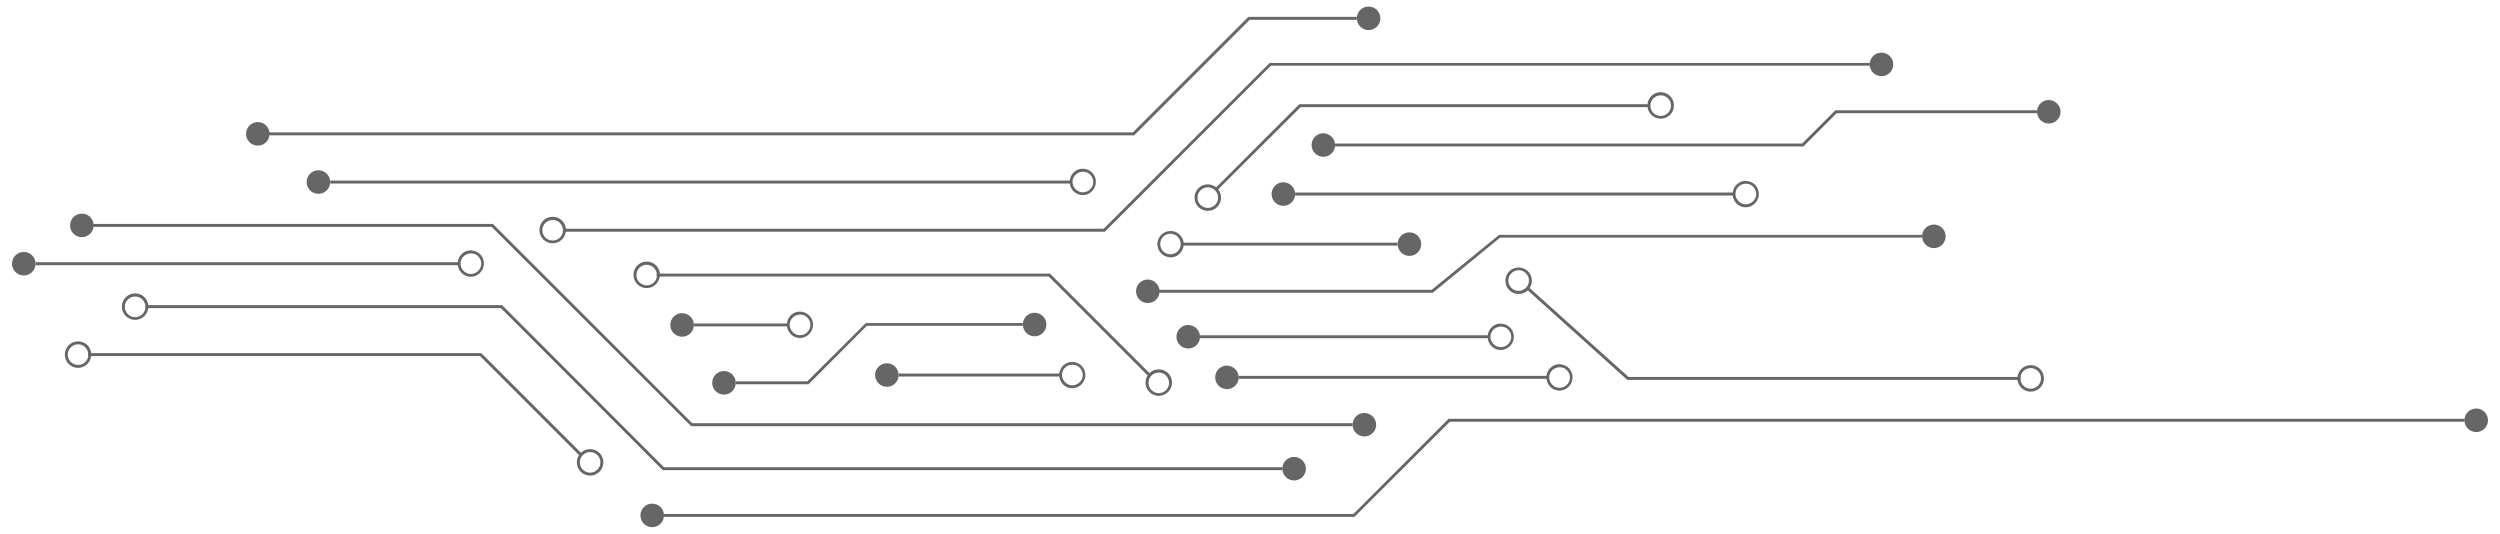 <svg version="1.1" id="Layer_1" xmlns="http://www.w3.org/2000/svg" x="0" y="0" viewBox="0 0 1187.9 253.6" style="enable-background:new 0 0 1187.9 253.6" xml:space="preserve"><style>.st0{fill:#666}</style><path class="st0" d="m578.4 90.4-1-.9 40-40h166.2v1.4H618z"/><path class="st0" d="M573.9 100.2c-3.5 0-6.3-2.8-6.3-6.3s2.8-6.3 6.3-6.3 6.3 2.8 6.3 6.3-2.8 6.3-6.3 6.3zm0-11.2c-2.7 0-4.9 2.2-4.9 4.9s2.2 4.9 4.9 4.9 4.9-2.2 4.9-4.9-2.2-4.9-4.9-4.9zm215.2-32.6c-3.5 0-6.3-2.8-6.3-6.3s2.8-6.3 6.3-6.3 6.3 2.8 6.3 6.3-2.8 6.3-6.3 6.3zm0-11.1c-2.7 0-4.9 2.2-4.9 4.9s2.2 4.9 4.9 4.9 4.9-2.2 4.9-4.9-2.2-4.9-4.9-4.9zM545.8 178.9l-47.5-47.5H312V130h186.9l47.9 47.9z"/><path class="st0" d="M550.6 188.1c-3.5 0-6.3-2.8-6.3-6.3s2.8-6.3 6.3-6.3 6.3 2.8 6.3 6.3-2.9 6.3-6.3 6.3zm0-11.1c-2.7 0-4.9 2.2-4.9 4.9s2.2 4.9 4.9 4.9 4.9-2.2 4.9-4.9c-.1-2.7-2.2-4.9-4.9-4.9zm-243.3-40.1c-3.5 0-6.3-2.8-6.3-6.3s2.8-6.3 6.3-6.3 6.3 2.8 6.3 6.3c-.1 3.5-2.9 6.3-6.3 6.3zm0-11.1c-2.7 0-4.9 2.2-4.9 4.9s2.2 4.9 4.9 4.9 4.9-2.2 4.9-4.9c-.1-2.7-2.3-4.9-4.9-4.9zm549.6-56.2H634.4v-1.4h221.9l15.8-15.8H968v1.4h-95.3zm-222.5-.7c0 3.1-2.5 5.6-5.6 5.6-3.1 0-5.6-2.5-5.6-5.6 0-3.1 2.5-5.6 5.6-5.6 3.1.1 5.6 2.6 5.6 5.6z"/><path class="st0" d="M979.1 53.1c0 3.1-2.5 5.6-5.6 5.6-3.1 0-5.6-2.5-5.6-5.6 0-3.1 2.5-5.6 5.6-5.6 3.1.1 5.6 2.6 5.6 5.6zM16.9 124.6h201.3v1.4H16.9z"/><path class="st0" d="M223.7 131.5c-1.8 0-3.6-.8-4.8-2.3-2.2-2.7-1.8-6.6.8-8.8 1.3-1.1 2.9-1.6 4.6-1.4 1.7.2 3.2 1 4.2 2.2 2.2 2.7 1.8 6.6-.8 8.8-1.2 1.1-2.6 1.5-4 1.5zm0-11.1c-1.1 0-2.2.4-3.1 1.1-2.1 1.7-2.4 4.8-.6 6.9 1.7 2.1 4.8 2.4 6.9.6 2.1-1.7 2.4-4.8.6-6.9-.8-1-2-1.6-3.3-1.7h-.5zm-206.8 4.9c0 3.1-2.5 5.6-5.6 5.6-3.1 0-5.6-2.5-5.6-5.6 0-3.1 2.5-5.6 5.6-5.6 3.1 0 5.6 2.5 5.6 5.6zm592.5 98.1H314.9l-76.9-77H69.8V145h168.8l76.9 77h293.9z"/><path class="st0" d="M64.2 152c-3.5 0-6.3-2.8-6.3-6.3s2.8-6.3 6.3-6.3 6.3 2.8 6.3 6.3-2.8 6.3-6.3 6.3zm0-11.1c-2.7 0-4.9 2.2-4.9 4.9s2.2 4.9 4.9 4.9 4.9-2.2 4.9-4.9c0-2.8-2.2-4.9-4.9-4.9zm556.3 81.8c0 3.1-2.5 5.6-5.6 5.6-3.1 0-5.6-2.5-5.6-5.6 0-3.1 2.5-5.6 5.6-5.6 3.1 0 5.6 2.5 5.6 5.6zM525 110.1H267.6v-1.4h256.8l78.9-78.8h285.2v1.3H603.9z"/><path class="st0" d="M262.6 115.6c-3.5 0-6.3-2.8-6.3-6.3s2.8-6.3 6.3-6.3 6.3 2.8 6.3 6.3-2.8 6.3-6.3 6.3zm0-11.1c-2.7 0-4.9 2.2-4.9 4.9s2.2 4.9 4.9 4.9 4.9-2.2 4.9-4.9-2.2-4.9-4.9-4.9zm637-73.9c0 3.1-2.5 5.6-5.6 5.6-3.1 0-5.6-2.5-5.6-5.6 0-3.1 2.5-5.6 5.6-5.6 3.1 0 5.6 2.5 5.6 5.6z"/><path class="st0" d="M642.7 202.5H328.4l-94.8-94.7H44.5v-1.4h189.7l94.7 94.7h313.8zM44.5 107.1c0 3.1-2.5 5.6-5.6 5.6-3.1 0-5.6-2.5-5.6-5.6 0-3.1 2.5-5.6 5.6-5.6 3.1 0 5.6 2.5 5.6 5.6z"/><path class="st0" d="M653.9 201.8c0 3.1-2.5 5.6-5.6 5.6-3.1 0-5.6-2.5-5.6-5.6s2.5-5.6 5.6-5.6c3.1.1 5.6 2.5 5.6 5.6zm-338.4 43.1c0 3.1-2.5 5.6-5.6 5.6-3.1 0-5.6-2.5-5.6-5.6 0-3.1 2.5-5.6 5.6-5.6 3.1 0 5.6 2.5 5.6 5.6zm866.7-45.2c0 3.1-2.5 5.6-5.6 5.6s-5.6-2.5-5.6-5.6c0-3.1 2.5-5.6 5.6-5.6s5.6 2.5 5.6 5.6z"/><path class="st0" d="M643.6 245.6H315.5v-1.4h327.6l45.2-45.2h482.8v1.4H688.9zm-515.5-182c0 3.1-2.5 5.6-5.6 5.6-3.1 0-5.6-2.5-5.6-5.6 0-3.1 2.5-5.6 5.6-5.6 3.1 0 5.6 2.5 5.6 5.6zM655.9 8.7c0 3.1-2.5 5.6-5.6 5.6-3.1 0-5.6-2.5-5.6-5.6 0-3.1 2.5-5.6 5.6-5.6 3.1 0 5.6 2.5 5.6 5.6z"/><path class="st0" d="M538.9 64.3h-413v-1.4h412.4L593.2 8h51.5v1.4h-50.9zm31.3 95h137.4v1.4H570.2z"/><path class="st0" d="M713.1 166.3c-1.8 0-3.6-.8-4.8-2.3-2.2-2.7-1.8-6.6.8-8.8 1.3-1.1 2.9-1.6 4.6-1.4 1.7.2 3.2 1 4.2 2.2 2.2 2.7 1.8 6.6-.8 8.8-1.2 1-2.6 1.5-4 1.5zm0-11.1c-1.1 0-2.2.4-3.1 1.1-2.1 1.7-2.4 4.8-.6 6.9 1.7 2.1 4.8 2.4 6.9.6 2.1-1.7 2.4-4.8.6-6.9-.8-1-2-1.6-3.3-1.7h-.5zM570.2 160c0 3.1-2.5 5.6-5.6 5.6-3.1 0-5.6-2.5-5.6-5.6 0-3.1 2.5-5.6 5.6-5.6 3.1.1 5.6 2.5 5.6 5.6zm18.4 18.6h146.8v1.4H588.6z"/><path class="st0" d="M741 185.6c-1.8 0-3.6-.8-4.8-2.3-2.2-2.7-1.8-6.6.8-8.8 1.3-1.1 2.9-1.6 4.6-1.4 1.7.2 3.2 1 4.2 2.2 2.2 2.7 1.8 6.6-.8 8.8-1.2 1-2.6 1.5-4 1.5zm0-11.1c-1.1 0-2.2.4-3.1 1.1-2.1 1.7-2.4 4.8-.6 6.9 1.7 2.1 4.8 2.4 6.9.6 2.1-1.7 2.4-4.8.6-6.9-.8-1-2-1.6-3.3-1.7h-.5zm-152.4 4.8c0 3.1-2.5 5.6-5.6 5.6-3.1 0-5.6-2.5-5.6-5.6 0-3.1 2.5-5.6 5.6-5.6 3.1.1 5.6 2.6 5.6 5.6zm92.2-40.2H551v-1.4h129.3l32-26.1h201.1v1.3H712.8zm-129.8-.7c0 3.1-2.5 5.6-5.6 5.6-3.1 0-5.6-2.5-5.6-5.6 0-3.1 2.5-5.6 5.6-5.6 3.1.1 5.6 2.6 5.6 5.6z"/><path class="st0" d="M924.5 112.3c0 3.1-2.5 5.6-5.6 5.6-3.1 0-5.6-2.5-5.6-5.6 0-3.1 2.5-5.6 5.6-5.6 3.1 0 5.6 2.5 5.6 5.6zm-540.3 70.3h-34.6v-1.4h34l27.8-27.7H486v1.3h-74.1z"/><path class="st0" d="M349.6 181.9c0 3.1-2.5 5.6-5.6 5.6-3.1 0-5.6-2.5-5.6-5.6 0-3.1 2.5-5.6 5.6-5.6 3.1 0 5.6 2.5 5.6 5.6zm147.6-27.7c0 3.1-2.5 5.6-5.6 5.6-3.1 0-5.6-2.5-5.6-5.6 0-3.1 2.5-5.6 5.6-5.6 3.1 0 5.6 2.5 5.6 5.6zm-167.5-.5h44.9v1.4h-44.9z"/><path class="st0" d="M380.1 160.6c-1.8 0-3.6-.8-4.8-2.3-2.2-2.7-1.8-6.6.8-8.8 1.3-1.1 2.9-1.6 4.6-1.4 1.7.2 3.2 1 4.2 2.2 2.2 2.7 1.8 6.6-.8 8.8-1.2 1.1-2.6 1.5-4 1.5zm0-11.1c-1.1 0-2.2.4-3.1 1.1-2.1 1.7-2.4 4.8-.6 6.9 1.7 2.1 4.8 2.4 6.9.6 2.1-1.7 2.4-4.8.6-6.9-.8-1-2-1.6-3.3-1.7h-.5zm-50.4 4.9c0 3.1-2.5 5.6-5.6 5.6-3.1 0-5.6-2.5-5.6-5.6 0-3.1 2.5-5.6 5.6-5.6 3.1 0 5.6 2.5 5.6 5.6zm97.3 23.1h76.9v1.4H427z"/><path class="st0" d="M509.5 184.5c-1.8 0-3.6-.8-4.8-2.3-2.2-2.7-1.8-6.6.8-8.8 1.3-1.1 2.9-1.6 4.6-1.4 1.7.2 3.2 1 4.2 2.2 2.2 2.7 1.8 6.6-.8 8.8-1.2 1-2.6 1.5-4 1.5zm0-11.2c-1.1 0-2.2.4-3.1 1.1-2.1 1.7-2.4 4.8-.6 6.9 1.7 2.1 4.8 2.4 6.9.6 2.1-1.7 2.4-4.8.6-6.9-.8-1-2-1.6-3.3-1.7h-.5zm-82.5 4.9c0 3.1-2.5 5.6-5.6 5.6-3.1 0-5.6-2.5-5.6-5.6 0-3.1 2.5-5.6 5.6-5.6 3.1 0 5.6 2.5 5.6 5.6zm134.7-62.9H664v1.4H561.7z"/><path class="st0" d="M552.2 120.8c-2.7-2.2-3-6.2-.8-8.8 1.1-1.3 2.6-2.1 4.2-2.2 1.7-.2 3.3.3 4.6 1.4 2.7 2.2 3 6.2.8 8.8-1.2 1.5-3 2.3-4.8 2.3-1.4-.1-2.9-.5-4-1.5zm3.5-9.7c-1.3.1-2.5.7-3.3 1.7-1.7 2.1-1.4 5.1.6 6.9 2.1 1.7 5.1 1.4 6.9-.6 1.7-2.1 1.4-5.1-.6-6.9-.9-.7-2-1.1-3.1-1.1h-.5zm108.4 4.9c0 3.1 2.5 5.6 5.6 5.6 3.1 0 5.6-2.5 5.6-5.6 0-3.1-2.5-5.6-5.6-5.6-3.1 0-5.6 2.5-5.6 5.6zm-48.7-24.5h208.5v1.4H615.4z"/><path class="st0" d="M829.5 98.5c-1.8 0-3.6-.8-4.8-2.3-2.2-2.7-1.8-6.6.8-8.8 1.3-1.1 2.9-1.6 4.6-1.4 1.7.2 3.2 1 4.2 2.2 2.2 2.7 1.8 6.6-.8 8.8-1.2 1-2.6 1.5-4 1.5zm0-11.2c-1.1 0-2.2.4-3.1 1.1-2.1 1.7-2.4 4.8-.6 6.9 1.7 2.1 4.8 2.4 6.9.6 2.1-1.7 2.4-4.8.6-6.9-.8-1-2-1.6-3.3-1.7h-.5zm-214.1 4.9c0 3.1-2.5 5.6-5.6 5.6-3.1 0-5.6-2.5-5.6-5.6 0-3.1 2.5-5.6 5.6-5.6 3.1 0 5.6 2.5 5.6 5.6zM275.6 216.7l-47.5-47.5H41.8v-1.4h186.9l47.9 47.9z"/><path class="st0" d="M280.4 226c-3.5 0-6.3-2.8-6.3-6.3s2.8-6.3 6.3-6.3 6.3 2.8 6.3 6.3-2.9 6.3-6.3 6.3zm0-11.2c-2.7 0-4.9 2.2-4.9 4.9s2.2 4.9 4.9 4.9 4.9-2.2 4.9-4.9-2.2-4.9-4.9-4.9zm-243.3-40c-3.5 0-6.3-2.8-6.3-6.3s2.8-6.3 6.3-6.3 6.3 2.8 6.3 6.3c-.1 3.5-2.9 6.3-6.3 6.3zm0-11.2c-2.7 0-4.9 2.2-4.9 4.9s2.2 4.9 4.9 4.9 4.9-2.2 4.9-4.9c-.1-2.7-2.2-4.9-4.9-4.9zm119.8-77.8H509v1.4H156.9z"/><path class="st0" d="M514.5 92.7c-1.8 0-3.6-.8-4.8-2.3-2.2-2.7-1.8-6.6.8-8.8 1.3-1.1 2.9-1.6 4.6-1.4 1.7.2 3.2 1 4.2 2.2 2.2 2.7 1.8 6.6-.8 8.8-1.2 1.1-2.6 1.5-4 1.5zm0-11.1c-1.1 0-2.2.4-3.1 1.1-2.1 1.7-2.4 4.8-.6 6.9 1.7 2.1 4.8 2.4 6.9.6 2.1-1.7 2.4-4.8.6-6.9-.8-1-2-1.6-3.3-1.7h-.5zm-357.6 4.9c0 3.1-2.5 5.6-5.6 5.6-3.1 0-5.6-2.5-5.6-5.6 0-3.1 2.5-5.6 5.6-5.6 3.1 0 5.6 2.5 5.6 5.6zm569.4 49.9 47.5 42.7h186.3v1.4H773.2l-47.9-43.1z"/><path class="st0" d="M721.6 127.1c3.5 0 6.3 2.8 6.3 6.3s-2.8 6.3-6.3 6.3-6.3-2.8-6.3-6.3 2.8-6.3 6.3-6.3zm0 11.1c2.7 0 4.9-2.2 4.9-4.9s-2.2-4.9-4.9-4.9-4.9 2.2-4.9 4.9c0 2.8 2.2 4.9 4.9 4.9zm243.3 35.3c3.5 0 6.3 2.8 6.3 6.3s-2.8 6.3-6.3 6.3-6.3-2.8-6.3-6.3 2.8-6.3 6.3-6.3zm0 11.2c2.7 0 4.9-2.2 4.9-4.9s-2.2-4.9-4.9-4.9-4.9 2.2-4.9 4.9 2.2 4.9 4.9 4.9z"/></svg>